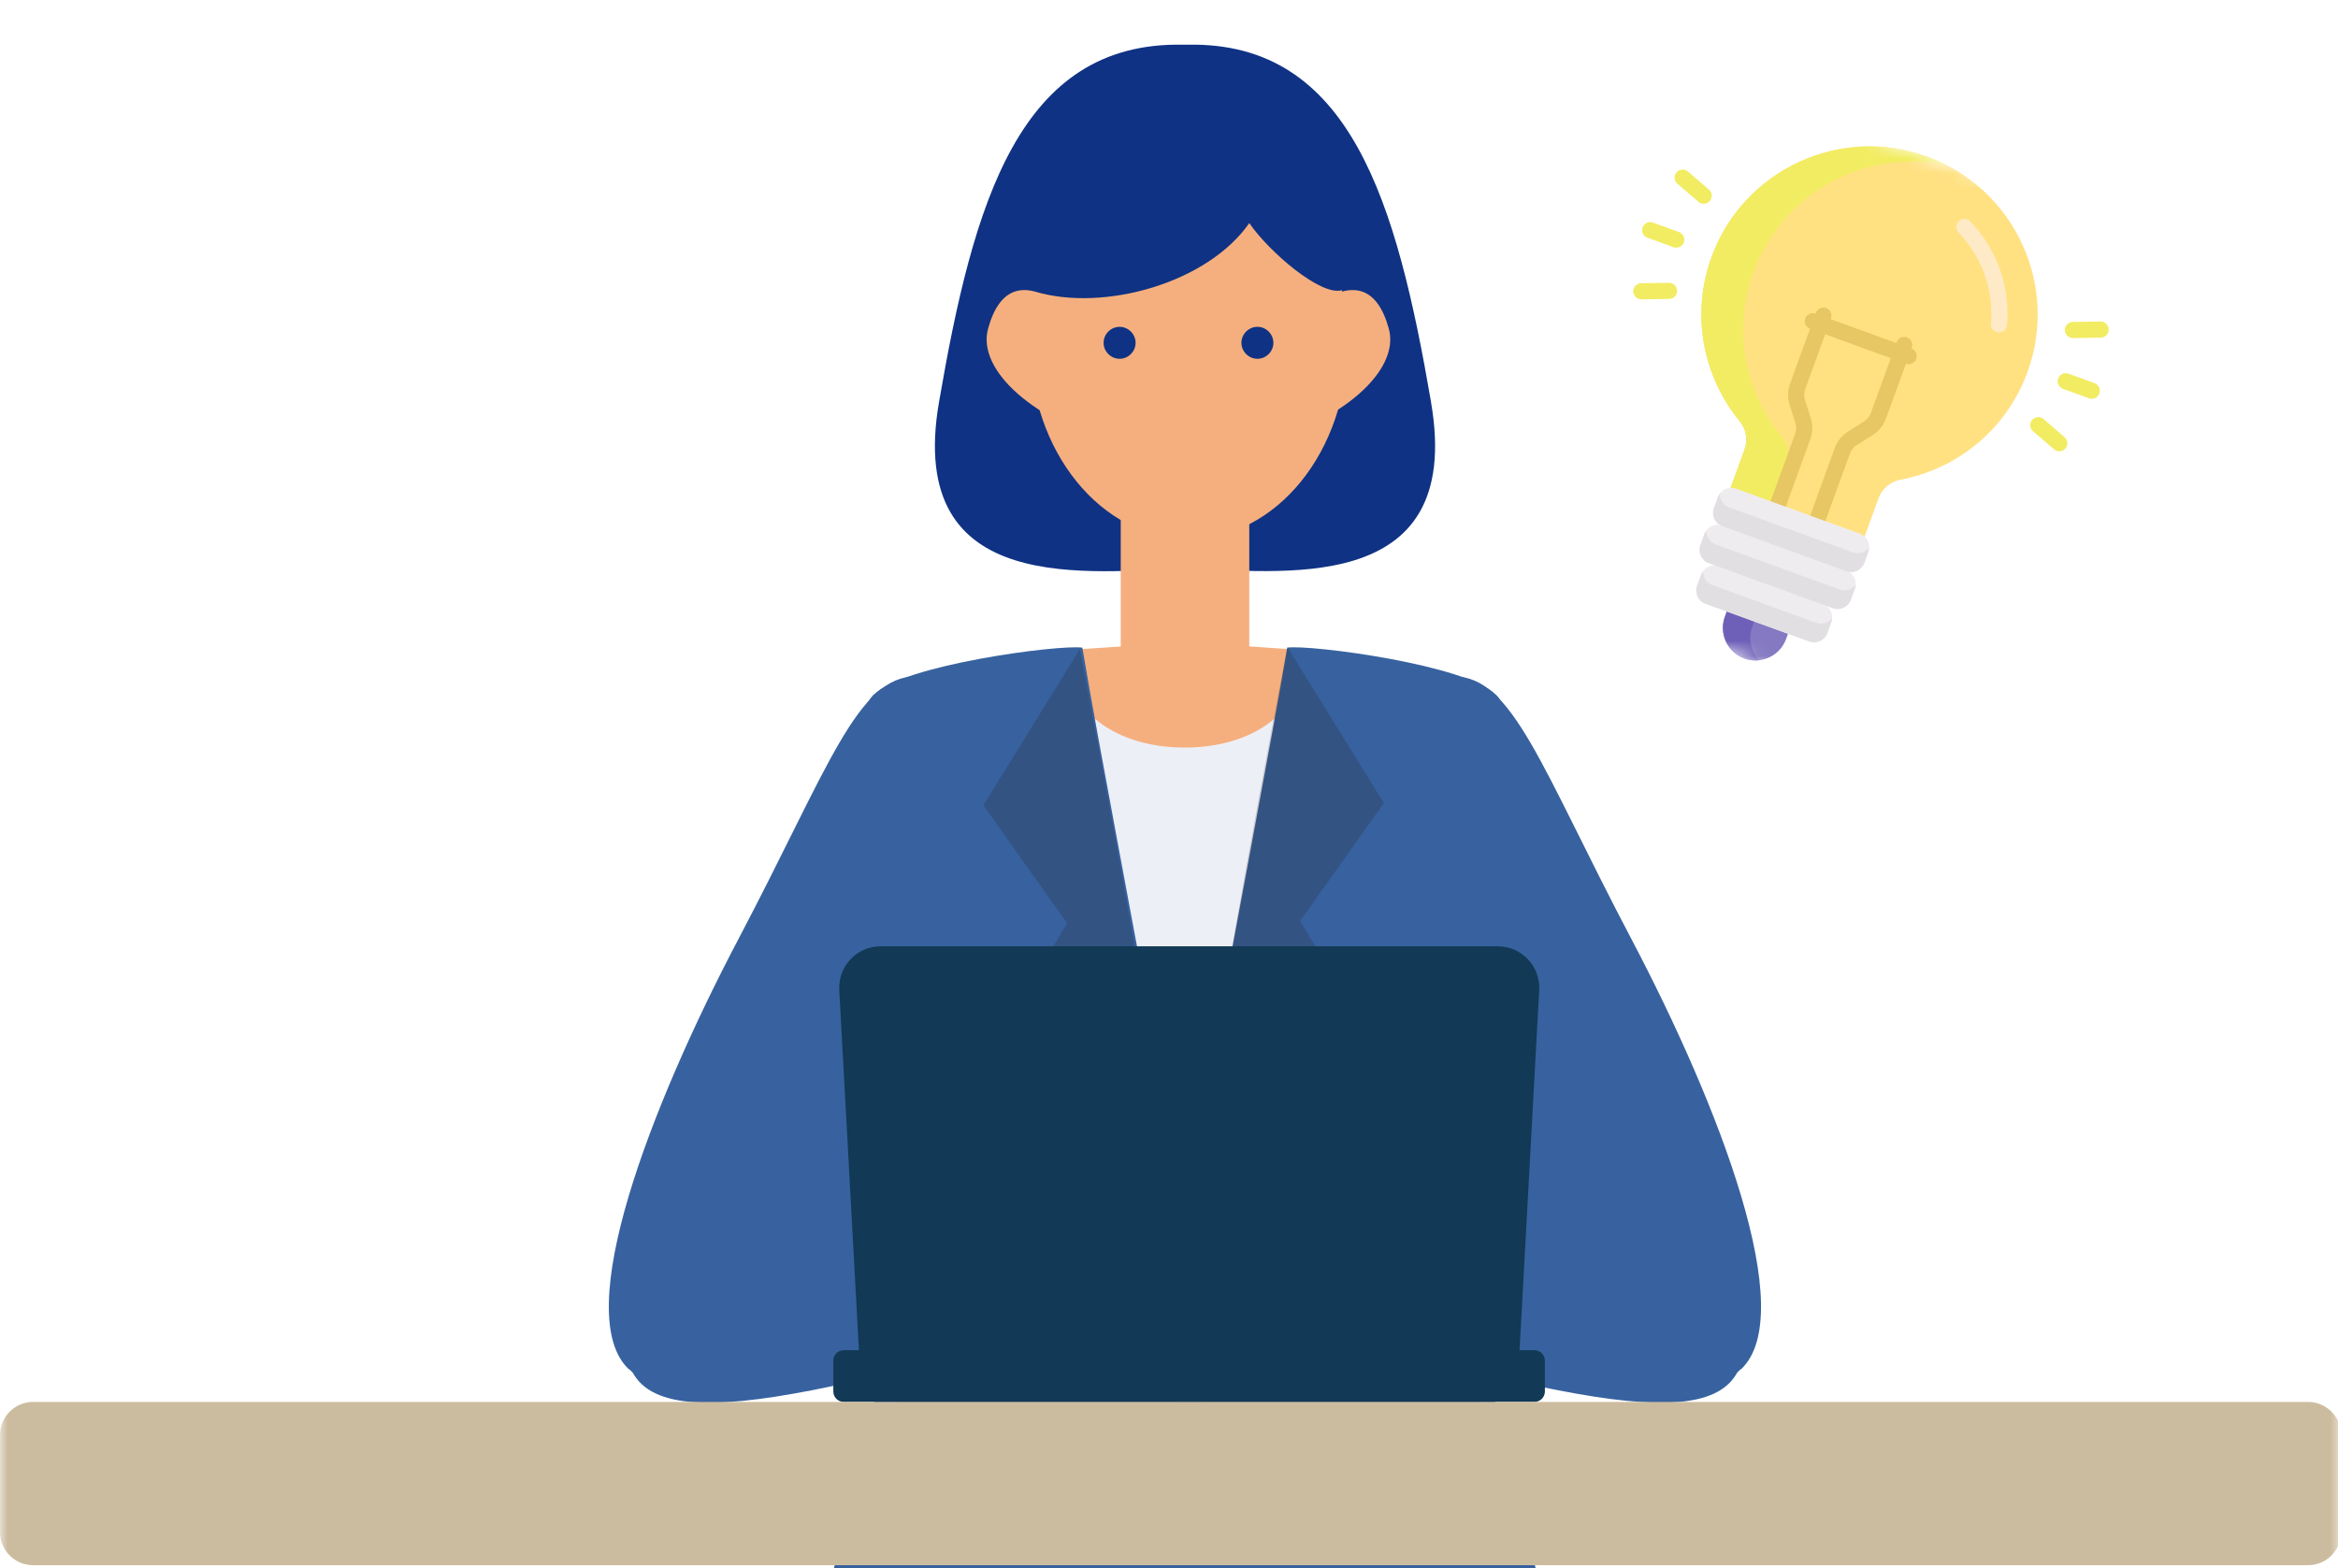 <svg width="155" height="104" viewBox="0 0 155 104" fill="none" xmlns="http://www.w3.org/2000/svg">
<g clip-path="url(#clip0_6339_53494)">
<mask id="mask0_6339_53494" style="mask-type:luminance" maskUnits="userSpaceOnUse" x="0" y="0" width="156" height="132">
<path d="M155.21 0H0V131.19H155.21V0Z" fill="white"/>
</mask>
<g mask="url(#mask0_6339_53494)">
<path d="M90.518 44.852H66.613V131.168H90.518V44.852Z" fill="#EDEFF6"/>
<path d="M94.87 26.643C92.596 13.445 89.549 2.752 78.735 2.964C78.735 2.964 78.619 2.964 78.561 2.964C78.503 2.964 78.445 2.964 78.387 2.964C67.553 2.771 64.526 13.465 62.252 26.663C59.976 39.822 72.585 37.799 78.561 37.722C84.537 37.78 97.145 39.822 94.87 26.663V26.643Z" fill="#0F3284"/>
<path d="M89.337 22.732C89.337 29.919 84.614 35.737 78.812 35.737C73.009 35.737 68.285 29.919 68.285 22.732C68.285 15.545 73.009 9.727 78.812 9.727C84.614 9.727 89.337 15.545 89.337 22.732Z" fill="#F5AF7E"/>
<path d="M81.855 29.843C81.084 32.637 79.907 30.903 74.278 29.458C68.649 28.013 64.736 24.583 65.507 21.789C66.278 18.995 68.129 17.82 72.254 21.789C77.883 27.203 82.626 27.049 81.855 29.843Z" fill="#F5AF7E"/>
<path d="M75.723 29.843C76.495 32.637 77.671 30.903 83.3 29.458C88.929 28.013 92.842 24.583 92.072 21.789C91.3 18.995 89.45 17.82 85.324 21.789C79.695 27.203 74.953 27.049 75.723 29.843Z" fill="#F5AF7E"/>
<path d="M82.822 29.457H74.301V45.95H82.822V29.457Z" fill="#F5AF7E"/>
<path d="M70.539 43.118C70.539 47.26 74.125 49.572 78.539 49.572C82.954 49.572 86.54 47.26 86.54 43.118L78.617 42.578L70.539 43.118Z" fill="#F5AF7E"/>
<path d="M75.285 22.732C75.285 23.31 74.803 23.791 74.225 23.791C73.646 23.791 73.164 23.31 73.164 22.732C73.164 22.154 73.646 21.672 74.225 21.672C74.803 21.672 75.285 22.154 75.285 22.732Z" fill="#0F3284"/>
<path d="M84.421 22.732C84.421 23.31 83.94 23.791 83.361 23.791C82.783 23.791 82.301 23.31 82.301 22.732C82.301 22.154 82.783 21.672 83.361 21.672C83.94 21.672 84.421 22.154 84.421 22.732Z" fill="#0F3284"/>
<path d="M68.633 19.341C73.183 20.689 80.045 18.782 82.822 14.793C84.133 16.701 87.565 19.649 88.952 19.244C89.724 15.468 86.35 8.57 78.368 8.57C68.286 8.57 68.672 18.936 68.633 19.321V19.341Z" fill="#0F3284"/>
<path d="M99.162 46.065C97.293 44.099 86.921 42.732 85.34 42.944C83.084 56.315 76.723 87.335 76.723 94.656C76.723 101.978 77.282 129.761 89.003 129.048C100.704 128.335 105.64 127.217 106.488 125.233C107.337 123.248 98.16 91.959 98.449 88.588C98.739 85.196 103.944 51.132 99.162 46.045V46.065Z" fill="#37629F"/>
<g opacity="0.2">
<g style="mix-blend-mode:multiply">
<path d="M85.363 42.926L91.745 53.253L86.192 61.075L89.026 65.796C89.026 65.796 77.363 97.24 76.939 98.357C76.515 88.204 85.344 42.926 85.344 42.926H85.363Z" fill="#231815"/>
</g>
</g>
<path d="M57.931 46.065C59.801 44.099 70.174 42.732 71.754 42.944C74.01 56.315 80.371 87.335 80.371 94.656C80.371 101.978 79.812 129.761 68.091 129.048C56.39 128.335 51.454 127.217 50.606 125.233C49.758 123.248 58.934 91.959 58.645 88.588C58.356 85.196 53.151 51.132 57.931 46.045V46.065Z" fill="#37629F"/>
<g opacity="0.2">
<g style="mix-blend-mode:multiply">
<path d="M71.575 43.07L65.193 53.397L70.745 61.22L67.911 65.941C67.911 65.941 79.575 97.385 79.999 98.501C80.423 88.348 71.594 43.07 71.594 43.07H71.575Z" fill="#231815"/>
</g>
</g>
<path d="M41.698 90.804C37.803 87.162 43.105 73.386 48.965 62.25C54.922 50.94 56.831 44.813 60.764 44.852C63.597 44.852 65.738 62.924 62.614 68.126C59.492 73.347 50.604 99.146 41.698 90.784V90.804Z" fill="#37629F"/>
<path d="M41.912 86.371C44.225 77.72 61.325 79.32 67.359 79.724C67.532 82.191 68.169 86.661 68.902 88.549C50.163 93.385 39.232 96.333 41.892 86.371H41.912Z" fill="#37629F"/>
<path d="M115.415 90.804C119.309 87.162 114.007 73.386 108.147 62.25C102.19 50.94 100.281 44.813 96.348 44.852C93.515 44.852 91.375 62.924 94.498 68.126C97.621 73.347 106.508 99.146 115.415 90.784V90.804Z" fill="#37629F"/>
<path d="M115.205 86.371C112.891 77.72 95.791 79.32 89.758 79.724C89.584 82.191 88.948 86.661 88.215 88.549C106.954 93.385 117.885 96.333 115.224 86.371H115.205Z" fill="#37629F"/>
<path d="M101.726 89.531H55.94C55.556 89.531 55.246 89.843 55.246 90.225V92.268C55.246 92.65 55.556 92.962 55.94 92.962H101.726C102.109 92.962 102.42 92.65 102.42 92.268V90.225C102.42 89.843 102.109 89.531 101.726 89.531Z" fill="#123955"/>
<path d="M97.956 92.962H59.727C58.282 92.962 57.068 91.824 56.99 90.379L55.64 65.641C55.563 64.079 56.797 62.75 58.379 62.75H99.306C100.867 62.75 102.121 64.06 102.043 65.641L100.694 90.379C100.617 91.824 99.421 92.962 97.956 92.962Z" fill="#123955"/>
<path d="M153.012 92.961H2.198C0.984 92.961 0 93.944 0 95.157V101.593C0 102.806 0.984 103.789 2.198 103.789H153.012C154.226 103.789 155.21 102.806 155.21 101.593V95.157C155.21 93.944 154.226 92.961 153.012 92.961Z" fill="#CCBC9F"/>
</g>
<mask id="mask1_6339_53494" style="mask-type:luminance" maskUnits="userSpaceOnUse" x="98" y="4" width="47" height="46">
<path d="M144.396 16.433L111.107 4.324L98.999 37.613L132.288 49.721L144.396 16.433Z" fill="white"/>
</mask>
<g mask="url(#mask1_6339_53494)">
<path d="M127.767 10.384C121.99 8.274 115.569 11.264 113.467 17.043C112.07 20.885 112.917 24.996 115.338 27.941C115.769 28.464 115.884 29.177 115.653 29.813L114.724 32.365C114.841 32.36 114.962 32.376 115.078 32.419L123.304 35.411C123.421 35.454 123.524 35.518 123.61 35.597L124.537 33.045C124.772 32.402 125.331 31.936 126.004 31.808C129.742 31.101 133.022 28.498 134.417 24.664C136.52 18.883 133.542 12.493 127.767 10.384Z" fill="#FFE181"/>
<path d="M118.421 30.821C118.653 30.185 118.537 29.471 118.107 28.948C115.686 26.003 114.838 21.892 116.235 18.05C118.166 12.744 123.736 9.79 129.106 10.974C128.679 10.751 128.231 10.553 127.767 10.384C121.99 8.274 115.569 11.264 113.467 17.043C112.07 20.885 112.917 24.996 115.338 27.941C115.769 28.464 115.884 29.177 115.653 29.813L114.724 32.365C114.841 32.36 114.962 32.376 115.078 32.419L117.517 33.306L118.421 30.821Z" fill="#F2EC62"/>
<path d="M120.321 34.894C120.043 34.793 119.9 34.487 120.001 34.209L121.637 29.713C121.801 29.261 122.115 28.872 122.522 28.614L123.578 27.945C123.787 27.814 123.947 27.614 124.031 27.384L125.737 22.692C125.838 22.414 126.145 22.271 126.423 22.372C126.7 22.473 126.843 22.78 126.742 23.057L125.035 27.748C124.871 28.201 124.557 28.591 124.15 28.848L123.093 29.517C122.885 29.648 122.725 29.848 122.641 30.079L121.006 34.574C120.905 34.851 120.598 34.995 120.321 34.894Z" fill="#E6C763"/>
<path d="M117.696 33.942C117.419 33.842 117.275 33.534 117.376 33.257L119.012 28.761C119.095 28.531 119.101 28.275 119.026 28.041L118.646 26.848C118.499 26.39 118.51 25.89 118.674 25.438L120.381 20.746C120.482 20.469 120.788 20.326 121.065 20.427C121.343 20.527 121.486 20.834 121.385 21.111L119.679 25.803C119.595 26.034 119.589 26.29 119.664 26.524L120.044 27.716C120.191 28.174 120.18 28.674 120.016 29.127L118.381 33.623C118.28 33.9 117.973 34.043 117.696 33.942Z" fill="#E6C763"/>
<path d="M131.99 21.461C132.183 19.238 131.403 17.036 129.848 15.421C129.644 15.208 129.651 14.87 129.863 14.665C130.076 14.46 130.414 14.467 130.619 14.679C132.387 16.518 133.275 19.023 133.055 21.554C133.03 21.848 132.77 22.066 132.476 22.041C132.182 22.015 131.964 21.756 131.99 21.461Z" fill="#FFEAC8"/>
<path d="M114.486 40.531L114.352 40.9C113.946 42.015 114.527 43.261 115.642 43.666C116.759 44.072 118.003 43.491 118.41 42.375L118.543 42.007L114.486 40.531Z" fill="#8479C2"/>
<path d="M116.168 41.56L116.302 41.192L114.486 40.531L114.352 40.9C113.946 42.015 114.527 43.261 115.642 43.666C115.969 43.785 116.305 43.819 116.629 43.78C116.089 43.204 115.88 42.349 116.168 41.56Z" fill="#6E60B8"/>
<path d="M126.357 24.116L119.997 21.802C119.72 21.701 119.576 21.395 119.677 21.117C119.778 20.84 120.084 20.697 120.362 20.798L126.723 23.111C127 23.212 127.143 23.519 127.041 23.796C126.94 24.074 126.634 24.217 126.357 24.116Z" fill="#E6C763"/>
<path d="M110.945 16.392L109.218 15.764C108.94 15.663 108.796 15.356 108.898 15.078C108.999 14.801 109.305 14.658 109.583 14.758L111.311 15.388C111.588 15.489 111.731 15.795 111.631 16.072C111.53 16.35 111.222 16.493 110.945 16.392Z" fill="#F2EC62"/>
<path d="M112.598 13.382L111.205 12.181C110.982 11.989 110.956 11.652 111.149 11.428C111.342 11.204 111.68 11.179 111.903 11.372L113.296 12.572C113.519 12.766 113.545 13.103 113.351 13.327C113.159 13.55 112.821 13.575 112.598 13.382Z" fill="#F2EC62"/>
<path d="M108.277 19.321C108.274 19.025 108.509 18.783 108.804 18.779L110.643 18.754C110.938 18.749 111.181 18.985 111.185 19.281C111.189 19.576 110.953 19.819 110.658 19.823L108.819 19.848C108.524 19.852 108.281 19.616 108.277 19.321Z" fill="#F2EC62"/>
<path d="M138.494 26.411L136.766 25.783C136.489 25.682 136.345 25.376 136.446 25.098C136.548 24.82 136.854 24.677 137.132 24.779L138.86 25.407C139.137 25.508 139.28 25.814 139.18 26.092C139.079 26.369 138.771 26.512 138.494 26.411Z" fill="#F2EC62"/>
<path d="M136.891 21.888C136.886 21.593 137.122 21.351 137.418 21.347L139.256 21.32C139.551 21.317 139.794 21.553 139.798 21.847C139.802 22.143 139.566 22.386 139.271 22.39L137.432 22.415C137.137 22.419 136.895 22.184 136.891 21.888Z" fill="#F2EC62"/>
<path d="M136.174 29.796L134.781 28.595C134.558 28.403 134.532 28.066 134.726 27.842C134.918 27.618 135.256 27.593 135.479 27.786L136.872 28.987C137.095 29.18 137.121 29.517 136.927 29.741C136.735 29.965 136.397 29.99 136.174 29.796Z" fill="#F2EC62"/>
<path d="M120.855 40.054L113.967 37.548C113.487 37.373 112.954 37.622 112.779 38.102L112.509 38.844C112.335 39.326 112.583 39.858 113.064 40.033L119.951 42.539C120.432 42.713 120.965 42.465 121.14 41.984L121.41 41.242C121.585 40.762 121.336 40.228 120.855 40.054Z" fill="#EFECEF"/>
<path d="M120.403 41.298L113.516 38.792C113.122 38.649 112.884 38.265 112.907 37.867C112.854 37.937 112.811 38.017 112.779 38.103L112.509 38.845C112.335 39.327 112.583 39.859 113.064 40.035L119.951 42.54C120.432 42.714 120.965 42.465 121.14 41.985L121.41 41.243C121.442 41.157 121.459 41.067 121.464 40.98C121.226 41.3 120.797 41.441 120.403 41.298Z" fill="#E2DFE2"/>
<path d="M122.416 37.846L114.19 34.853C113.71 34.678 113.176 34.927 113.001 35.407L112.732 36.15C112.557 36.63 112.806 37.163 113.286 37.338L121.513 40.33C121.993 40.505 122.526 40.256 122.701 39.776L122.972 39.034C123.147 38.554 122.898 38.02 122.416 37.846Z" fill="#EFECEF"/>
<path d="M121.961 39.09L113.734 36.097C113.34 35.954 113.103 35.57 113.126 35.172C113.073 35.243 113.029 35.322 112.997 35.408L112.728 36.15C112.553 36.631 112.802 37.164 113.282 37.339L121.509 40.331C121.99 40.506 122.522 40.257 122.697 39.777L122.968 39.035C122.999 38.947 123.016 38.859 123.021 38.772C122.783 39.091 122.354 39.232 121.961 39.09Z" fill="#E2DFE2"/>
<path d="M123.309 35.396L115.083 32.403C114.603 32.229 114.069 32.477 113.894 32.959L113.624 33.7C113.449 34.181 113.698 34.715 114.179 34.889L122.406 37.882C122.886 38.056 123.419 37.808 123.594 37.326L123.864 36.584C124.039 36.104 123.79 35.571 123.309 35.396Z" fill="#EFECEF"/>
<path d="M122.858 36.636L114.631 33.644C114.237 33.501 114 33.117 114.022 32.719C113.97 32.79 113.926 32.868 113.894 32.956L113.624 33.698C113.449 34.178 113.698 34.712 114.179 34.886L122.406 37.879C122.886 38.054 123.419 37.805 123.594 37.325L123.864 36.582C123.895 36.495 123.913 36.407 123.918 36.318C123.679 36.638 123.251 36.779 122.858 36.636Z" fill="#E2DFE2"/>
</g>
</g>
<defs>
<clipPath id="clip0_6339_53494">
<rect width="155" height="104" fill="white"/>
</clipPath>
</defs>
</svg>
